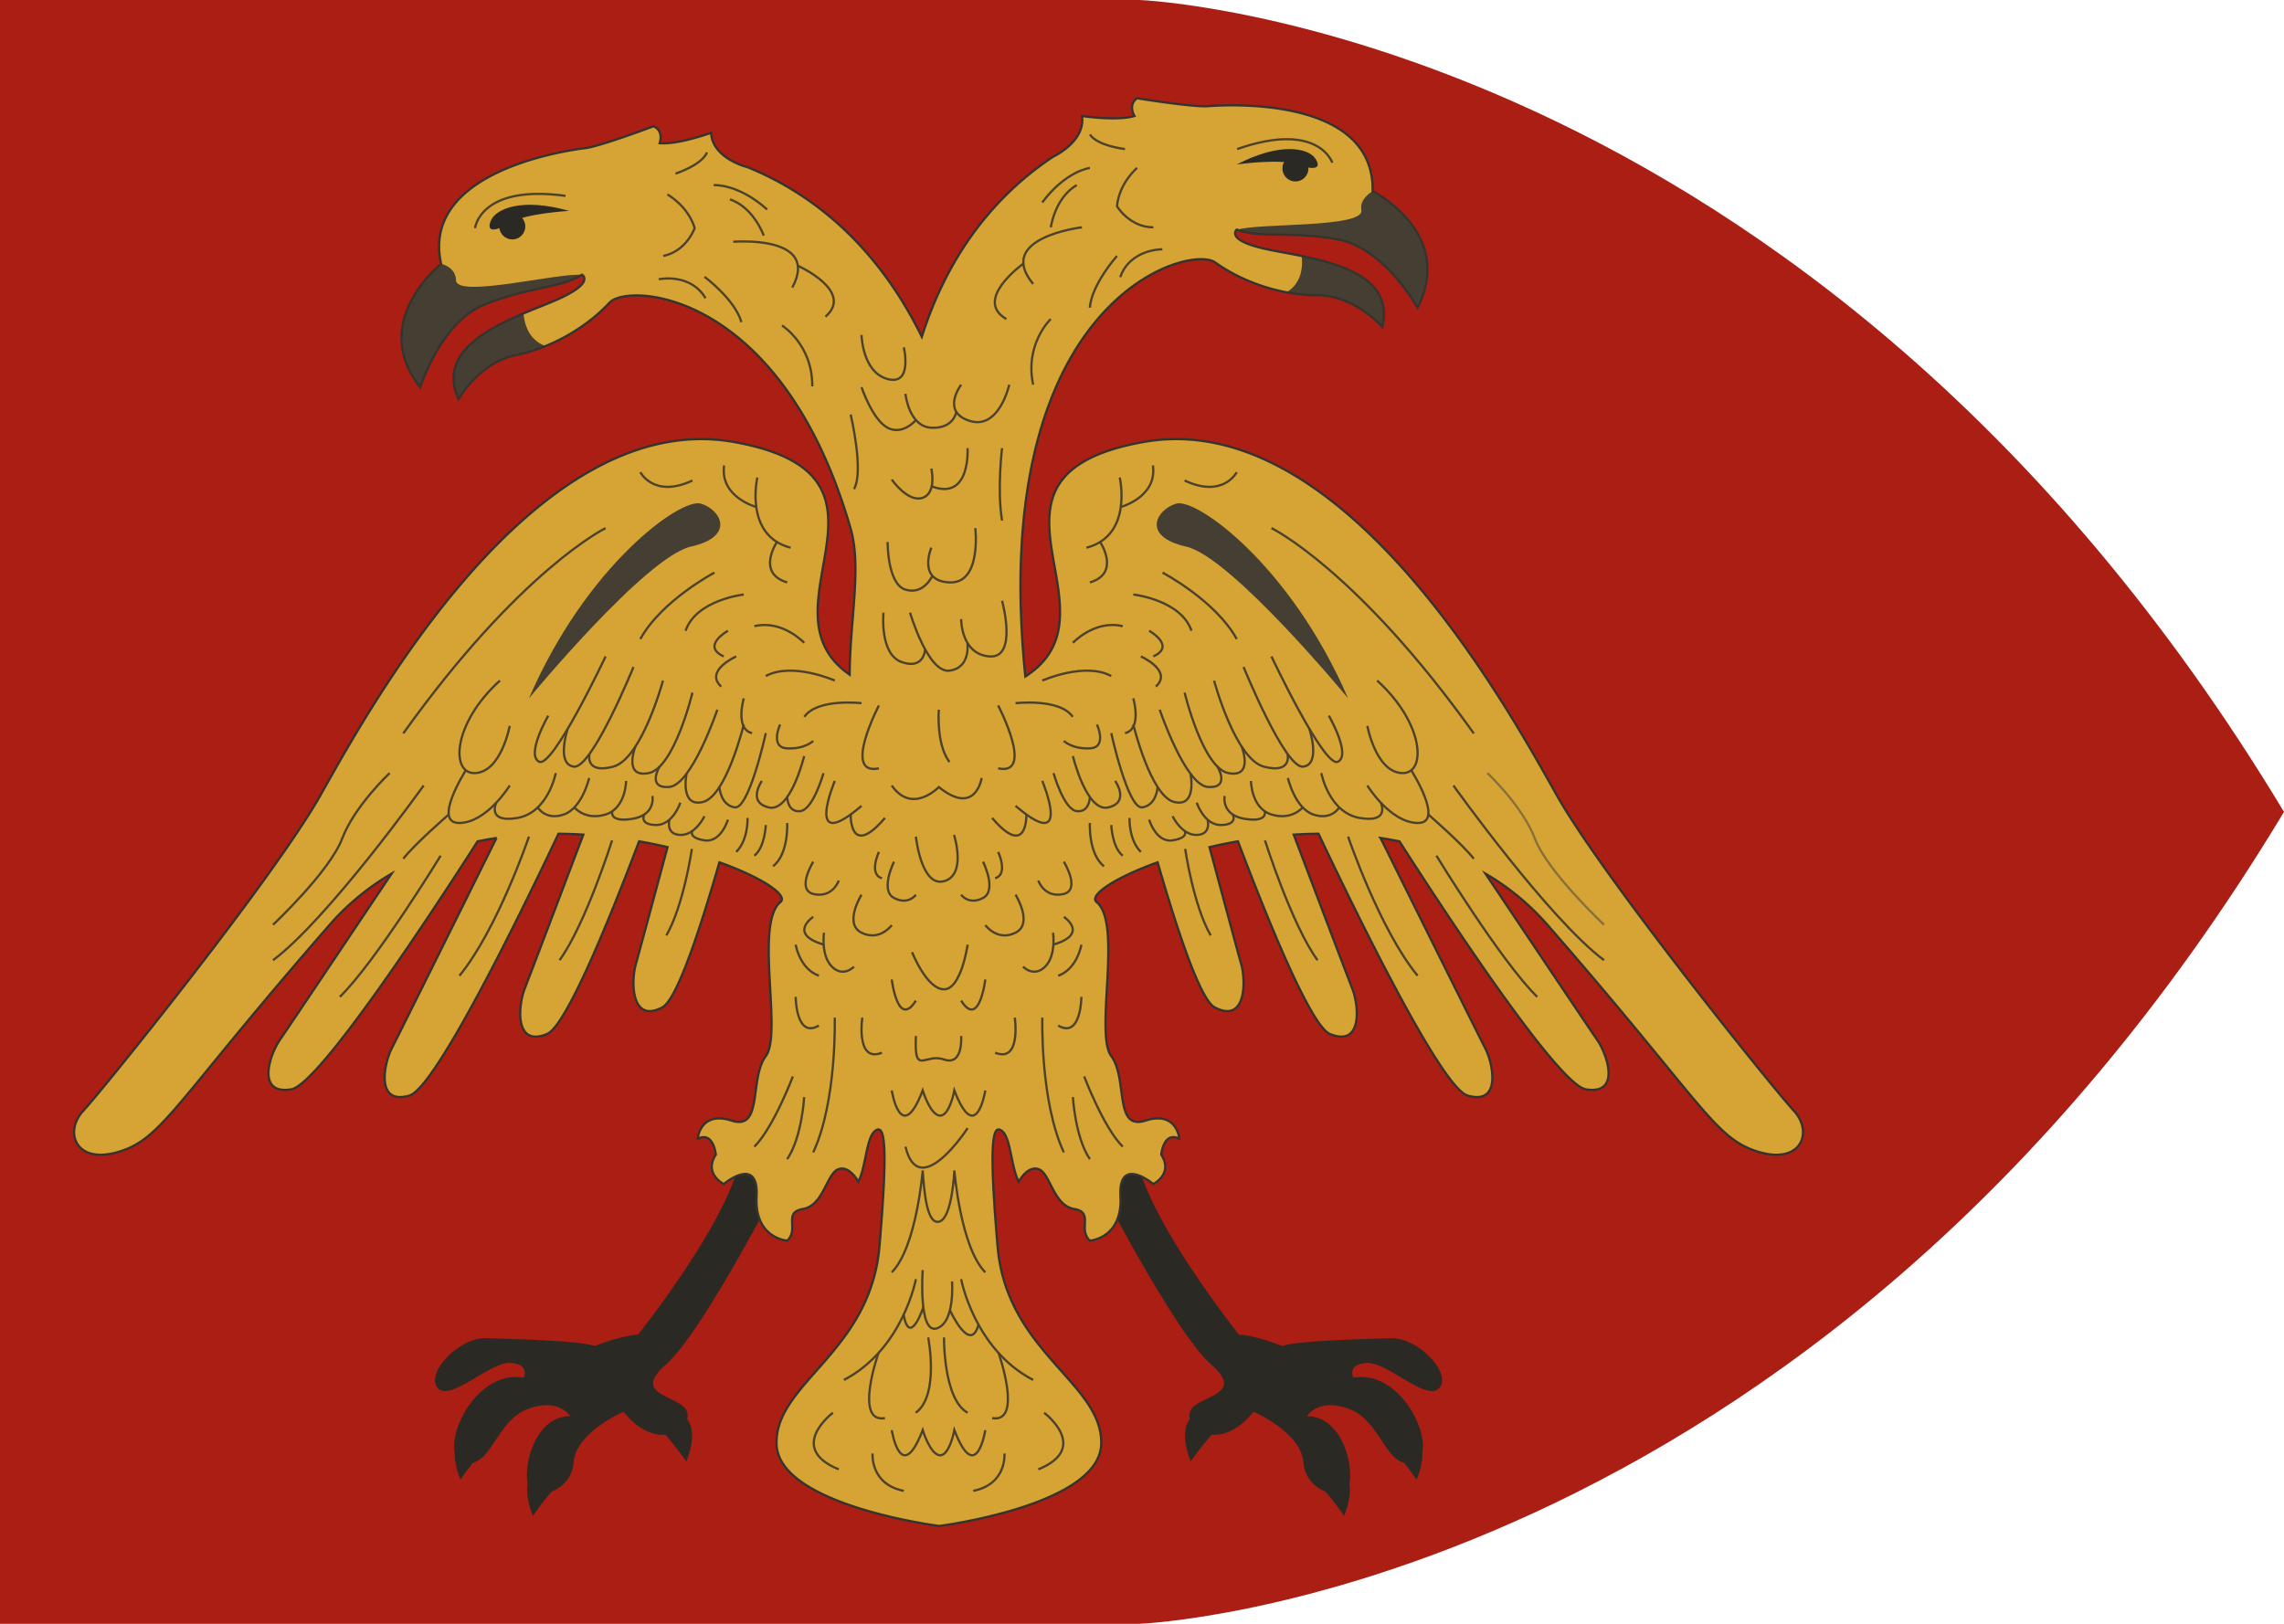 <svg xmlns="http://www.w3.org/2000/svg" width="900" height="640"><path d="M449.105 0H0v640h449.105S713.32 629.925 900 320C713.319 10.075 449.105 0 449.105 0Z" fill="#aa1e13"/><g transform="translate(.075 -3.67) scale(1.785)"><path d="M306.967 297.536c-6 .214-19.75.464-24 1.714 0 0-5.5-2.25-9.5-2.5 0 0-19.75-24.75-22.5-38.75h-6.5l-2 5.5s16.875 32.875 24.875 39.875-3.438 6.688-4.688 10.438c-.174.521-.168 1.074-.018 1.617-2.547 3.204.205 9.32.205 9.32 1.523-2.249 3.338-4.45 4.596-5.906 2.611.221 5.957-1.003 9.248-5.063 0 0 10.516 4.484 11.016 11.234.24 3.244 2.505 5.49 4.846 6.38 1.215 1.432 2.782 3.375 4.123 5.354 0 0 1.762-3.925 1.158-7.136.052-.194.109-.384.131-.606.5-5.25-2.496-14.254-9.496-14.254 0 0 2.608-4.252 9.555-1.502 6.063 2.4 7.598 10.702 11.879 11.778a57.015 57.015 0 0 1 2.773 3.72s1.412-3.141 1.281-6.102c1.139-5.456-5.623-18.034-15.234-16.398 0 0-1.5-3 3-3.25s13.25 8.75 16 5.5-4.75-11.177-10.75-10.963zM107.317 297.536c6 .214 19.75.464 24 1.714 0 0 5.5-2.25 9.5-2.5 0 0 19.75-24.75 22.5-38.75h6.5l2 5.5s-16.875 32.875-24.875 39.875 3.438 6.688 4.688 10.438c.174.521.167 1.074.018 1.617 2.547 3.204-.205 9.32-.205 9.32-1.523-2.249-3.337-4.45-4.595-5.906-2.612.221-5.958-1.003-9.249-5.063 0 0-10.516 4.484-11.016 11.234-.24 3.244-2.505 5.49-4.846 6.38-1.214 1.432-2.782 3.375-4.123 5.354 0 0-1.761-3.925-1.159-7.136-.051-.194-.109-.384-.13-.606-.5-5.25 2.496-14.254 9.496-14.254 0 0-2.608-4.252-9.555-1.502-6.063 2.4-7.598 10.702-11.879 11.778a57.75 57.75 0 0 0-2.773 3.72s-1.412-3.141-1.281-6.102c-1.139-5.456 5.624-18.034 15.235-16.398 0 0 1.5-3-3-3.25s-13.25 8.75-16 5.5 4.749-11.177 10.749-10.963z" fill="#2b2923"/><path d="M18.335 247.334c4.333-4.666 42.021-51.332 52.354-69.666 10.333-18.334 47.04-86 91.373-78 41.265 7.446 4.424 36.836 25.464 51.353.045-11.987 2.687-23.681.22-32.231-15.169-52.572-49.058-54.403-53.217-49.916-4.948 5.337-12.619 9.951-20.705 11.587-8.086 1.637-12.632 9.699-12.632 9.699-5.967-12.822 13.691-18.331 21.967-22.046 8.276-3.716 5.268-5.402 5.268-5.402-4.667 2.985-12.283 2.742-21.748 6.697-9.465 3.956-13.967 18.131-13.967 18.131-11.453-14.517 4.624-27.207 4.624-27.207-4.624-20.745 28.495-25.15 31.872-25.579 3.378-.428 15.033-4.824 15.033-4.824 2.343 1.058 1.341 3.734 1.341 3.734 4.067.367 11.352-2.283 11.352-2.283.303 5.72 8.045 7.584 8.045 7.584 20.121 8.218 31.803 23.808 38.474 37.459 4.319-13.646 12.716-28.936 28.969-39.757 0 0 7.225-3.333 6.386-9 0 0 7.669 1.167 11.582 0 0 0-1.512-2.417.576-3.917 0 0 12.295 2 15.691 1.75 3.396-.25 36.73-2.5 36.313 18.75 0 0 18.275 9.25 9.929 25.75 0 0-7.223-13-17.284-15s-17.479-.25-22.646-2.25c0 0-2.613 2.25 6.235 4.25s29.209 3.5 25.903 17.25c0 0-6.055-7-14.305-7s-16.684-3-22.592-7.25c-5.855-4.213-50.379 8.355-41.902 91.432 22.354-14.365-15.662-44.247 25.994-51.764 44.334-8 81 59.666 91.333 78 10.333 18.334 48 65 52.333 69.666 4.334 4.666 1.667 12-8 9-9.666-3-12.166-10.834-46.416-50.084a54.372 54.372 0 0 0-13.664-11.276c7.526 11.23 22.97 34.267 24.664 36.714 2.25 3.25 5.25 12.156-2.5 10.906-6.129-.988-31.015-38.927-41.16-54.759a76.506 76.506 0 0 0-4.201-.749l.129.206s21.17 42.654 22.98 46.167c1.812 3.514 3.637 12.732-3.887 10.492-5.747-1.711-24.394-39.863-32.883-57.794-1.842.014-3.67.081-5.479.193 5.068 13.374 12.01 31.671 12.922 33.971 1.455 3.675 2.361 13.028-4.904 10.058-4.079-1.669-13.154-23.622-20.329-42.557-2.162.381-4.261.813-6.28 1.287 3.186 11.824 6.465 23.969 7 25.844 1.084 3.801 1.059 13.198-5.877 9.521-3.088-1.637-8.034-16.274-12.574-32.012-9.621 3.449-15.243 7.312-13.457 8.787 5.75 4.75-.5 29 3.217 34s.533 16.5 7.533 14.25 7.5 4 7.5 4c-3.5-1.75-4 3.5-4 3.5 2.75 4.25-1.749 6.5-1.749 6.5s-7.749-6.5-7.249 2.75-6.748 9.75-6.748 9.75c-2.75-2.5 1.004-6.25-3.496-7s-5.242-7.75-7.742-8.75-4.48 2.75-4.48 2.75c-1.746-3.5-1.723-9.75-3.723-11.25-2-1.5-2.938 2-.938 25.5s23.375 30.25 22.875 43.75-35.75 18-35.75 18-35.411-4.5-35.911-18 20.714-20.25 22.714-43.75 1.063-27-.938-25.5-1.978 7.75-3.723 11.25c0 0-1.98-3.75-4.48-2.75-2.5 1-3.242 8-7.742 8.75s-.746 4.5-3.496 7c0 0-7.248-.5-6.748-9.75s-7.249-2.75-7.249-2.75-4.5-2.25-1.75-6.5c0 0-.5-5.25-4-3.5 0 0 .5-6.25 7.5-4s3.815-9.25 7.533-14.25c3.718-5-2.533-29.25 3.217-34 1.786-1.476-3.836-5.338-13.458-8.787-4.54 15.737-9.486 30.375-12.574 32.012-6.935 3.677-6.961-5.721-5.876-9.521.535-1.875 3.814-14.02 7-25.844-2.02-.474-4.119-.906-6.281-1.287-7.175 18.935-16.25 40.888-20.33 42.557-7.266 2.971-6.359-6.383-4.903-10.058.911-2.3 7.853-20.597 12.921-33.971-1.809-.112-3.637-.18-5.478-.193-8.49 17.931-27.136 56.083-32.883 57.794-7.523 2.24-5.699-6.979-3.888-10.492 1.812-3.513 22.98-46.167 22.98-46.167l.129-.206a76.47 76.47 0 0 0-4.2.749c-10.146 15.832-35.031 53.771-41.16 54.759-7.75 1.25-4.749-7.656-2.499-10.906 1.694-2.447 17.139-25.483 24.665-36.714a54.38 54.38 0 0 0-13.661 11.276c-34.25 39.25-36.745 47.084-46.411 50.084-9.666 3-12.321-4.334-7.987-9z" fill="#d6a434"/><path d="M297.553 156.25s-25.75-31.25-35.75-33.5-6.547-8.25-2.148-9.5c4.399-1.25 25.148 13.5 37.898 43z" fill="#443f32"/><path stroke-miterlimit="10" d="M239.303 239.75s4.25 11.25 8.5 15.5M236.803 244.298s.5 8.952 3.75 13.702M230.053 226.75s-.5 18.5 4.75 29.75M238.678 210.647s-.875 5.353-5.125 6.853M234.803 204.5s5.737 3.795-2.381 6.147" fill="none" stroke="#4c422b" stroke-width=".5"/><path stroke-miterlimit="10" d="M232.421 208s.756 5-1.744 7.5-4.875 0-4.875 0M223.969 226.75s1.5 10.084-4.333 7.751M238.678 222.167s-.042 9.334-5.125 6.334M217.469 218.334s-1.333 11-5.333 4.667M217.469 242.834s-2 12.5-6.833 0c0 0-1.068 5.695-3.201 5.556-2.133-.139-3.787-5.556-3.787-5.556-4.833 12.5-6.833 0-6.833 0M217.469 317.834s-2 12.5-6.833 0c0 0-1.068 5.695-3.201 5.556-2.133-.139-3.787-5.556-3.787-5.556-4.833 12.5-6.833 0-6.833 0M280.637 118.668s18.832 9.166 44.666 45.333" fill="none" stroke="#4c422b" stroke-width=".5"/><path stroke-miterlimit="10" d="M328.303 172.75s7.75 7.25 10.5 14.5 15.25 19 15.25 19" fill="none" stroke="#877139" stroke-width=".5"/><path stroke-miterlimit="10" d="M320.803 175.5s21 29.398 33.25 38.574M293.303 160.086s5 8.664 2 10.164S280.637 147 280.637 147" fill="none" stroke="#4c422b" stroke-width=".5"/><path stroke-miterlimit="10" d="M289.004 162.979s2.633 7.854-1.367 8.354c-4 .5-13.154-22-13.154-22M301.803 162.333s1.834 10 7.5 10.417c5.666.417 5.166-10.917-5.334-20.417" fill="none" stroke="#4c422b" stroke-width=".5"/><path stroke-miterlimit="10" d="M284.186 168.511s1.117 4.504-5.217 2.83c-6.333-1.674-11-19.008-11-19.008M247.136 107.49s3 12.834-7.333 15.5" fill="none" stroke="#4c422b" stroke-width=".5"/><path stroke-miterlimit="10" d="M247.376 114s8.093-2.177 7.093-9.177M220.303 157.826s8.167 15.608 0 13.888M230.04 174.489s6.941 16.504-5.898 5.504" fill="none" stroke="#4c422b" stroke-width=".5"/><path stroke-miterlimit="10" d="M226.538 181.898s.265 9.942-7.568.769M224.142 157.326s9.763-1.146 12.628 3.011M230.04 152.333s9.364-4.174 15.23-1.007M236.803 143.993s4.833-5.167 11-3.667M274.074 166.926s2.729 6.937-2.938 5.835c-5.667-1.102-9.667-17.768-9.667-17.768" fill="none" stroke="#4c422b" stroke-width=".5"/><path stroke-miterlimit="10" d="M268.731 171.341s2.904 4.818-2.096 4.485c-5-.333-10.667-17.066-10.667-17.066" fill="none" stroke="#4c422b" stroke-width=".5"/><path stroke-miterlimit="10" d="M262.77 172.896s1.533 7.541-3.634 6.235-9-17.108-9-17.108" fill="none" stroke="#4c422b" stroke-width=".5"/><path stroke-miterlimit="10" d="M255.509 175.843s-.206 3.983-3.373 4.483c-3.167.5-6.866-16.39-6.866-16.39M246.136 174.489s3.333 4.691-1.5 5.848-7.833-11.344-7.833-11.344" fill="none" stroke="#4c422b" stroke-width=".5"/><path stroke-miterlimit="10" d="M240.553 178.041s-.045 3.451-2.897 3.118c-2.852-.333-5.126-8.398-5.126-8.398M245.27 184.227s.2 4.935 2.533 6.769M249.303 182.667s-.207 4.829 2.5 7.495M240.553 183.774s-.37 6.84 3.119 9.555M234.803 192.329s3.919 6.332-.207 7.166c-4.126.834-5.43-3-5.43-3M224.142 199.614s4.006 6.386 0 8.386c-4.006 2-6.673-1.666-6.673-1.666M220.303 190.162s2.333 4.947-.667 5.81M216.969 192.329s3.167 6.339 0 8.005c-3.167 1.666-4.833-.72-4.833-.72M311.492 172.137s7.503 11.745 1.406 11.638c-6.096-.107-11.096-8.274-11.096-8.274" fill="none" stroke="#4c422b" stroke-width=".5"/><path stroke-miterlimit="10" d="M315.26 181.898s7.457 6.462 10.043 9.769M304.771 179.284s2.197 4.55-4.636 3.383c-6.833-1.167-8.5-9.917-8.5-9.917" fill="none" stroke="#4c422b" stroke-width=".5"/><path stroke-miterlimit="10" d="M295.614 180.337s-1.71 2.96-5.761 1.562-5.592-8.065-5.592-8.065" fill="none" stroke="#4c422b" stroke-width=".5"/><path stroke-miterlimit="10" d="M287.534 180.337s-2.397 2.96-6.897 1.562-4.521-7.409-4.521-7.409" fill="none" stroke="#4c422b" stroke-width=".5"/><path stroke-miterlimit="10" d="M279.155 181.182s.837 2.535-4.425 1.677c-5.262-.858-4.428-5.054-4.428-5.054" fill="none" stroke="#4c422b" stroke-width=".5"/><path stroke-miterlimit="10" d="M272.086 181.898s1.252 2.222-2.516 2.328c-3.768.106-5.434-4.942-5.434-4.942" fill="none" stroke="#4c422b" stroke-width=".5"/><path stroke-miterlimit="10" d="M266.537 183.036s.933 3.292-2.4 3.378c-3.334.086-5.334-4.141-5.334-4.141" fill="none" stroke="#4c422b" stroke-width=".5"/><path stroke-miterlimit="10" d="M261.469 185.522s1 1.534-2.666 2.089c-3.666.555-5.166-4.575-5.166-4.575M253.637 141.334s6.004 3.34.918 5.666M251.803 147s7.13 3.159 3.314 6.659M250.136 156.25s2.001 6.797-1.833 7.687M242.106 162.023s2.363 5.086-1.554 5.277c-3.917.191-5.75-1.642-5.75-1.642M242.813 121.726s4.637 6.893-2.26 8.933M256.6 128.492s11.703 6.166 16.369 14.666M250.136 133.325s10.525 1.185 12.847 8.009M272.969 106.325s-3 5.833-11.5 1.833M217.469 283c-5.498-5.603-6.833-22.5-6.833-22.5s-.443 10.25-3.201 11.25-3.441-6-3.787-11.25c0 0-1.336 16.897-6.833 22.5M212.136 284.5s2.866 15.484 15.892 22.25" fill="none" stroke="#4c422b" stroke-width=".5"/><path stroke-miterlimit="10" d="M220.401 300.807s5.484 15.563-1.432 14.378M230.456 314s10.323 7.75-1.29 12.5M221.696 323s.607 6.75-6.893 8.25M317.053 190.995s14.25 23.339 22.25 31.172M297.553 186.783s6.942 20.467 15.346 30.717M279.204 187.611s5.849 18.537 11.599 26.463M261.594 189.5s1.792 12.443 5.625 19.097" fill="none" stroke="#4c422b" stroke-width=".5"/><path d="M116.731 156.25s25.75-31.25 35.75-33.5 6.547-8.25 2.148-9.5c-4.399-1.25-25.148 13.5-37.898 43z" fill="#443f32"/><path stroke-miterlimit="10" d="M174.981 239.75s-4.25 11.25-8.5 15.5M177.481 244.298s-.5 8.952-3.75 13.702M184.231 226.75s.5 18.5-4.75 29.75M175.606 210.647s.875 5.353 5.125 6.853M179.481 204.5s-5.737 3.795 2.381 6.147" fill="none" stroke="#4c422b" stroke-width=".5"/><path stroke-miterlimit="10" d="M181.863 208s-.756 5 1.744 7.5 4.875 0 4.875 0M190.315 226.75s-1.5 10.084 4.333 7.751M175.606 222.167s.042 9.334 5.125 6.334M196.815 218.334s1.333 11 5.333 4.667M133.648 118.668s-18.833 9.166-44.667 45.333M85.981 172.75s-7.75 7.25-10.5 14.5-15.25 19-15.25 19M93.481 175.5s-21 29.398-33.25 38.574M120.981 160.086s-5 8.664-2 10.164S133.648 147 133.648 147" fill="none" stroke="#4c422b" stroke-width=".5"/><path stroke-miterlimit="10" d="M125.281 162.979s-2.633 7.854 1.367 8.354c4 .5 13.153-22 13.153-22M112.481 162.333s-1.833 10-7.5 10.417c-5.667.417-5.167-10.917 5.333-20.417" fill="none" stroke="#4c422b" stroke-width=".5"/><path stroke-miterlimit="10" d="M130.099 168.511s-1.117 4.504 5.216 2.83c6.333-1.674 11-19.008 11-19.008M167.148 107.49s-3 12.834 7.333 15.5" fill="none" stroke="#4c422b" stroke-width=".5"/><path stroke-miterlimit="10" d="M166.908 114s-8.093-2.177-7.093-9.177M193.981 157.826s-8.167 15.608 0 13.888M184.244 174.489s-6.941 16.504 5.898 5.504" fill="none" stroke="#4c422b" stroke-width=".5"/><path stroke-miterlimit="10" d="M187.747 181.898s-.265 9.942 7.568.769M190.142 157.326s-9.763-1.146-12.628 3.011M184.244 152.333s-9.364-4.174-15.23-1.007M177.481 143.993s-4.833-5.167-11-3.667M140.209 166.926s-2.728 6.937 2.939 5.835c5.667-1.102 9.667-17.768 9.667-17.768" fill="none" stroke="#4c422b" stroke-width=".5"/><path stroke-miterlimit="10" d="M145.553 171.341s-2.904 4.818 2.096 4.485c5-.333 10.667-17.066 10.667-17.066" fill="none" stroke="#4c422b" stroke-width=".5"/><path stroke-miterlimit="10" d="M151.515 172.896s-1.533 7.541 3.634 6.235 9-17.108 9-17.108" fill="none" stroke="#4c422b" stroke-width=".5"/><path stroke-miterlimit="10" d="M158.775 175.843s.207 3.983 3.373 4.483c3.166.5 6.866-16.39 6.866-16.39M168.148 174.489s-3.333 4.691 1.5 5.848 7.833-11.344 7.833-11.344" fill="none" stroke="#4c422b" stroke-width=".5"/><path stroke-miterlimit="10" d="M173.731 178.041s.045 3.451 2.897 3.118c2.852-.333 5.126-8.398 5.126-8.398M169.014 184.227s-.2 4.935-2.533 6.769M164.981 182.667s.207 4.829-2.5 7.495M173.731 183.774s.37 6.84-3.119 9.555M179.481 192.329s-3.919 6.332.207 7.166c4.126.834 5.43-3 5.43-3M190.142 199.614s-4.006 6.386 0 8.386c4.006 2 6.673-1.666 6.673-1.666M193.981 190.162s-2.333 4.947.667 5.81M197.315 192.329s-3.167 6.339 0 8.005c3.167 1.666 4.833-.72 4.833-.72M102.792 172.137s-7.503 11.745-1.407 11.638c6.096-.107 11.096-8.274 11.096-8.274" fill="none" stroke="#4c422b" stroke-width=".5"/><path stroke-miterlimit="10" d="M99.025 181.898s-7.457 6.462-10.043 9.769M109.513 179.284s-2.197 4.55 4.636 3.383c6.833-1.167 8.5-9.917 8.5-9.917" fill="none" stroke="#4c422b" stroke-width=".5"/><path stroke-miterlimit="10" d="M118.67 180.337s1.71 2.96 5.761 1.562 5.592-8.065 5.592-8.065" fill="none" stroke="#4c422b" stroke-width=".5"/><path stroke-miterlimit="10" d="M126.75 180.337s2.398 2.96 6.898 1.562 4.521-7.409 4.521-7.409" fill="none" stroke="#4c422b" stroke-width=".5"/><path stroke-miterlimit="10" d="M135.129 181.182s-.837 2.535 4.424 1.677c5.261-.858 4.428-5.054 4.428-5.054" fill="none" stroke="#4c422b" stroke-width=".5"/><path stroke-miterlimit="10" d="M142.198 181.898s-1.252 2.222 2.516 2.328c3.768.106 5.434-4.942 5.434-4.942" fill="none" stroke="#4c422b" stroke-width=".5"/><path stroke-miterlimit="10" d="M147.748 183.036s-.933 3.292 2.4 3.378c3.333.086 5.333-4.141 5.333-4.141" fill="none" stroke="#4c422b" stroke-width=".5"/><path stroke-miterlimit="10" d="M152.815 185.522s-1 1.534 2.667 2.089c3.667.555 5.167-4.575 5.167-4.575M160.648 141.334s-6.004 3.34-.918 5.666M162.481 147s-7.13 3.159-3.315 6.659M164.148 156.25s-2 6.797 1.833 7.687M172.178 162.023s-2.363 5.086 1.554 5.277c3.917.191 5.75-1.642 5.75-1.642M171.471 121.726s-4.637 6.893 2.26 8.933M157.685 128.492s-11.704 6.166-16.37 14.666M164.148 133.325s-10.525 1.185-12.846 8.009M141.315 106.325s3 5.833 11.5 1.833M202.148 284.5s-2.866 15.484-15.892 22.25" fill="none" stroke="#4c422b" stroke-width=".5"/><path stroke-miterlimit="10" d="M193.883 300.807s-5.484 15.563 1.432 14.378M183.828 314s-10.323 7.75 1.29 12.5M192.588 323s-.607 6.75 6.893 8.25M97.231 190.995s-14.25 23.339-22.25 31.172M116.731 186.783s-6.942 20.467-15.346 30.717M135.08 187.611s-5.849 18.537-11.599 26.463M152.69 189.5s-1.792 12.443-5.625 19.097" fill="none" stroke="#4c422b" stroke-width=".5"/><path d="M272.969 38.375s9.551-1.375 13.362 0 5.521.875 3.942-1.375c-1.576-2.25-7.666-3.625-17.304 1.375z" fill="#2b2923"/><circle cx="285.928" cy="39.25" r="2.875" fill="#2b2923"/><path d="M283.969 66.59c3.451-2.076 3.599-5.82 3.338-8.013 9.336 1.904 20.293 5.308 17.801 15.673 0 0-6.055-7-14.305-7-2.283 0-4.58-.237-6.834-.66z" fill="#443f32"/><path d="M295.614 55c-9.999-1.987-17.384-.275-22.546-2.217 4.717-1.537 28.079-.352 27.416-4.325-.37-2.222 1.516-3.527 2.516-4.253v.045s18.26 9.25 9.914 25.75c0 0-7.238-13-17.3-15z" fill="#443f32"/><path stroke-miterlimit="10" d="M240.553 39.138s-5.275.612-10.513 7.612M237.655 42.943s-4.382 2.057-5.742 9.307M238.808 52.25s-19.305 2.25-10.78 12.5" fill="none" stroke="#4c422b" stroke-width=".5"/><path stroke-miterlimit="10" d="M225.87 60.266s-11.187 7.984-3.752 12.234M231.913 72.5s-5.799 5.479-3.885 14.5M256.559 57.103s-7.105-.112-9.303 6.147M222.754 87s-2.201 10-8.701 8-1.917-8-1.917-8M213.553 101s.75 11.824-8 8.412M221.167 101s-1.136 9.25 0 16M215.256 118.668s1.471 12.3-5.696 11.99c-7.167-.31-4.008-7.668-4.008-7.668M221.167 134.713s3.534 12.787-2.79 12.287-6.241-8.25-6.241-8.25M246.536 58.577s-5.568 6.191-5.995 11.423M294.075 38s-2.991-9.313-21.007-3.031M250.965 39.138s-3.946 3.306-4.429 8.459c0 0 2.771 4.653 8.019 4.653M248.303 34.969s-6.041-.667-7.75-3.219" fill="none" stroke="#4c422b" stroke-width=".5"/><path d="M125.576 48.621s-9.634.548-13.097 2.651c-3.462 2.104-5.236 1.952-4.137-.566 1.099-2.518 6.796-5.073 17.234-2.085z" fill="#2b2923"/><circle cx="113.048" cy="52.05" r="2.875" fill="#2b2923"/><path d="M120.391 78.458c-3.794-1.351-4.682-4.991-4.86-7.191-8.773 3.718-18.837 9.228-14.339 18.893 0 0 4.546-8.063 12.632-9.699a37.18 37.18 0 0 0 6.567-2.003z" fill="#443f32"/><path d="M106.679 69.408c9.405-3.932 16.982-3.719 21.658-6.646-4.928-.57-27.576 5.223-27.714 1.196-.077-2.251-1.787-3.237-3.293-3.673l.007.045S81.26 73.021 92.713 87.538c-.001.001 4.501-14.174 13.966-18.13z" fill="#443f32"/><path stroke-miterlimit="10" d="M157.499 42.938s5.292-.445 11.814 5.376M161.094 46.095s4.703 1.146 7.475 7.982M161.811 55.444s19.368-1.624 13.045 10.114" fill="none" stroke="#4c422b" stroke-width=".5"/><path stroke-miterlimit="10" d="M176.082 60.734s12.548 5.606 6.104 11.247M172.585 73.925s6.77 4.221 6.684 13.44M145.375 63.722s6.941-1.52 10.337 4.181M155.491 63.179s6.686 4.964 8.141 10.007M104.815 52.44s1.084-9.721 19.988-7.138M147.293 45.005s4.523 2.457 6.019 7.412c0 0-1.792 5.11-6.936 6.151M149.076 40.39s5.789-1.852 6.958-4.691M199.481 78.75s2.031 8.5-3.574 7-5.765-9.75-5.765-9.75M211.066 92.991s-.514 3.759-5.514 3.509-5.712-7.5-5.712-7.5" fill="none" stroke="#4c422b" stroke-width=".5"/><path stroke-miterlimit="10" d="M202.148 94.805s-2.886 3.469-6.241 1.707c-3.355-1.762-5.766-8.973-5.766-8.973M187.746 93.585s2.996 12.614.736 16.445M205.553 105.516s1.25 5.484-2 6.484-6.738-4.058-6.738-4.058M205.789 129.189s-1.912 4.311-5.949 3.061-3.932-10.524-3.932-10.524M213.518 143.993s.801 5.536-3.957 6.146c-4.758.61-8.712-12.81-8.712-12.81" fill="none" stroke="#4c422b" stroke-width=".5"/><path stroke-miterlimit="10" d="M204.178 145.431s-.175 4.569-5.15 2.819c-4.975-1.75-4.037-10.92-4.037-10.92M216.661 173.833s-1.297 8.603-9.453 2.01c0 0-5.881 6.157-10.393-.343M207.208 158.76s-.64 7.621 2.353 11.556M210.567 186.414s2.841 8.84-2.211 10.213c-5.052 1.373-6.207-9.844-6.207-9.844M213.568 210.647s-1.41 9.853-5.213 9.853-7.054-8.194-7.054-8.194M212.136 230.801s.522 6.699-3.78 5.199-6.611 3.852-6.207-5.199M208.355 297.375S208.167 311 213.568 314M204.859 297.375s2.532 12.791-2.756 16.625M210.12 285s.719 9.084-3.382 10.375c-4.101 1.291-3.089-12.875-3.089-12.875" fill="none" stroke="#4c422b" stroke-width=".5"/><path stroke-miterlimit="10" d="M209.654 291.34s4.476 9.881 6.312 3.208M203.784 290.723s-2.976 8.91-4.354 1.656M213.568 251.148s-10.704 16.518-13.729 4.102" fill="none" stroke="#4c422b" stroke-width=".5"/><path stroke-miterlimit="10" d="M18.335 247.334c4.333-4.666 42.021-51.332 52.354-69.666 10.333-18.334 47.04-86 91.373-78 41.265 7.446 4.424 36.836 25.464 51.353.045-11.987 2.687-23.681.22-32.231-15.169-52.572-49.058-54.403-53.217-49.916-4.948 5.337-12.619 9.951-20.705 11.587-8.086 1.637-12.632 9.699-12.632 9.699-5.967-12.822 13.691-18.331 21.967-22.046 8.276-3.716 5.268-5.402 5.268-5.402-4.667 2.985-12.283 2.742-21.748 6.697-9.465 3.956-13.967 18.131-13.967 18.131-11.453-14.517 4.624-27.207 4.624-27.207-4.624-20.745 28.495-25.15 31.872-25.579 3.378-.428 15.033-4.824 15.033-4.824 2.343 1.058 1.341 3.734 1.341 3.734 4.067.367 11.352-2.283 11.352-2.283.303 5.72 8.045 7.584 8.045 7.584 20.121 8.218 31.803 23.808 38.474 37.459 4.319-13.646 12.716-28.936 28.969-39.757 0 0 7.225-3.333 6.386-9 0 0 7.669 1.167 11.582 0 0 0-1.512-2.417.576-3.917 0 0 12.295 2 15.691 1.75 3.396-.25 36.73-2.5 36.313 18.75 0 0 18.275 9.25 9.929 25.75 0 0-7.223-13-17.284-15s-17.479-.25-22.646-2.25c0 0-2.613 2.25 6.235 4.25s29.209 3.5 25.903 17.25c0 0-6.055-7-14.305-7s-16.684-3-22.592-7.25c-5.855-4.213-50.379 8.355-41.902 91.432 22.354-14.365-15.662-44.247 25.994-51.764 44.334-8 81 59.666 91.333 78 10.333 18.334 48 65 52.333 69.666 4.334 4.666 1.667 12-8 9-9.666-3-12.166-10.834-46.416-50.084a54.372 54.372 0 0 0-13.664-11.276c7.526 11.23 22.97 34.267 24.664 36.714 2.25 3.25 5.25 12.156-2.5 10.906-6.129-.988-31.015-38.927-41.16-54.759a76.506 76.506 0 0 0-4.201-.749l.129.206s21.17 42.654 22.98 46.167c1.812 3.514 3.637 12.732-3.887 10.492-5.747-1.711-24.394-39.863-32.883-57.794-1.842.014-3.67.081-5.479.193 5.068 13.374 12.01 31.671 12.922 33.971 1.455 3.675 2.361 13.028-4.904 10.058-4.079-1.669-13.154-23.622-20.329-42.557-2.162.381-4.261.813-6.28 1.287 3.186 11.824 6.465 23.969 7 25.844 1.084 3.801 1.059 13.198-5.877 9.521-3.088-1.637-8.034-16.274-12.574-32.012-9.621 3.449-15.243 7.312-13.457 8.787 5.75 4.75-.5 29 3.217 34s.533 16.5 7.533 14.25 7.5 4 7.5 4c-3.5-1.75-4 3.5-4 3.5 2.75 4.25-1.749 6.5-1.749 6.5s-7.749-6.5-7.249 2.75-6.748 9.75-6.748 9.75c-2.75-2.5 1.004-6.25-3.496-7s-5.242-7.75-7.742-8.75-4.48 2.75-4.48 2.75c-1.746-3.5-1.723-9.75-3.723-11.25-2-1.5-2.938 2-.938 25.5s23.375 30.25 22.875 43.75-35.75 18-35.75 18-35.411-4.5-35.911-18 20.714-20.25 22.714-43.75 1.063-27-.938-25.5-1.978 7.75-3.723 11.25c0 0-1.98-3.75-4.48-2.75-2.5 1-3.242 8-7.742 8.75s-.746 4.5-3.496 7c0 0-7.248-.5-6.748-9.75s-7.249-2.75-7.249-2.75-4.5-2.25-1.75-6.5c0 0-.5-5.25-4-3.5 0 0 .5-6.25 7.5-4s3.815-9.25 7.533-14.25c3.718-5-2.533-29.25 3.217-34 1.786-1.476-3.836-5.338-13.458-8.787-4.54 15.737-9.486 30.375-12.574 32.012-6.935 3.677-6.961-5.721-5.876-9.521.535-1.875 3.814-14.02 7-25.844-2.02-.474-4.119-.906-6.281-1.287-7.175 18.935-16.25 40.888-20.33 42.557-7.266 2.971-6.359-6.383-4.903-10.058.911-2.3 7.853-20.597 12.921-33.971-1.809-.112-3.637-.18-5.478-.193-8.49 17.931-27.136 56.083-32.883 57.794-7.523 2.24-5.699-6.979-3.888-10.492 1.812-3.513 22.98-46.167 22.98-46.167l.129-.206a76.47 76.47 0 0 0-4.2.749c-10.146 15.832-35.031 53.771-41.16 54.759-7.75 1.25-4.749-7.656-2.499-10.906 1.694-2.447 17.139-25.483 24.665-36.714a54.38 54.38 0 0 0-13.661 11.276c-34.25 39.25-36.745 47.084-46.411 50.084-9.666 3-12.321-4.334-7.987-9z" fill="none" stroke="#35332e" stroke-width=".5"/></g></svg>